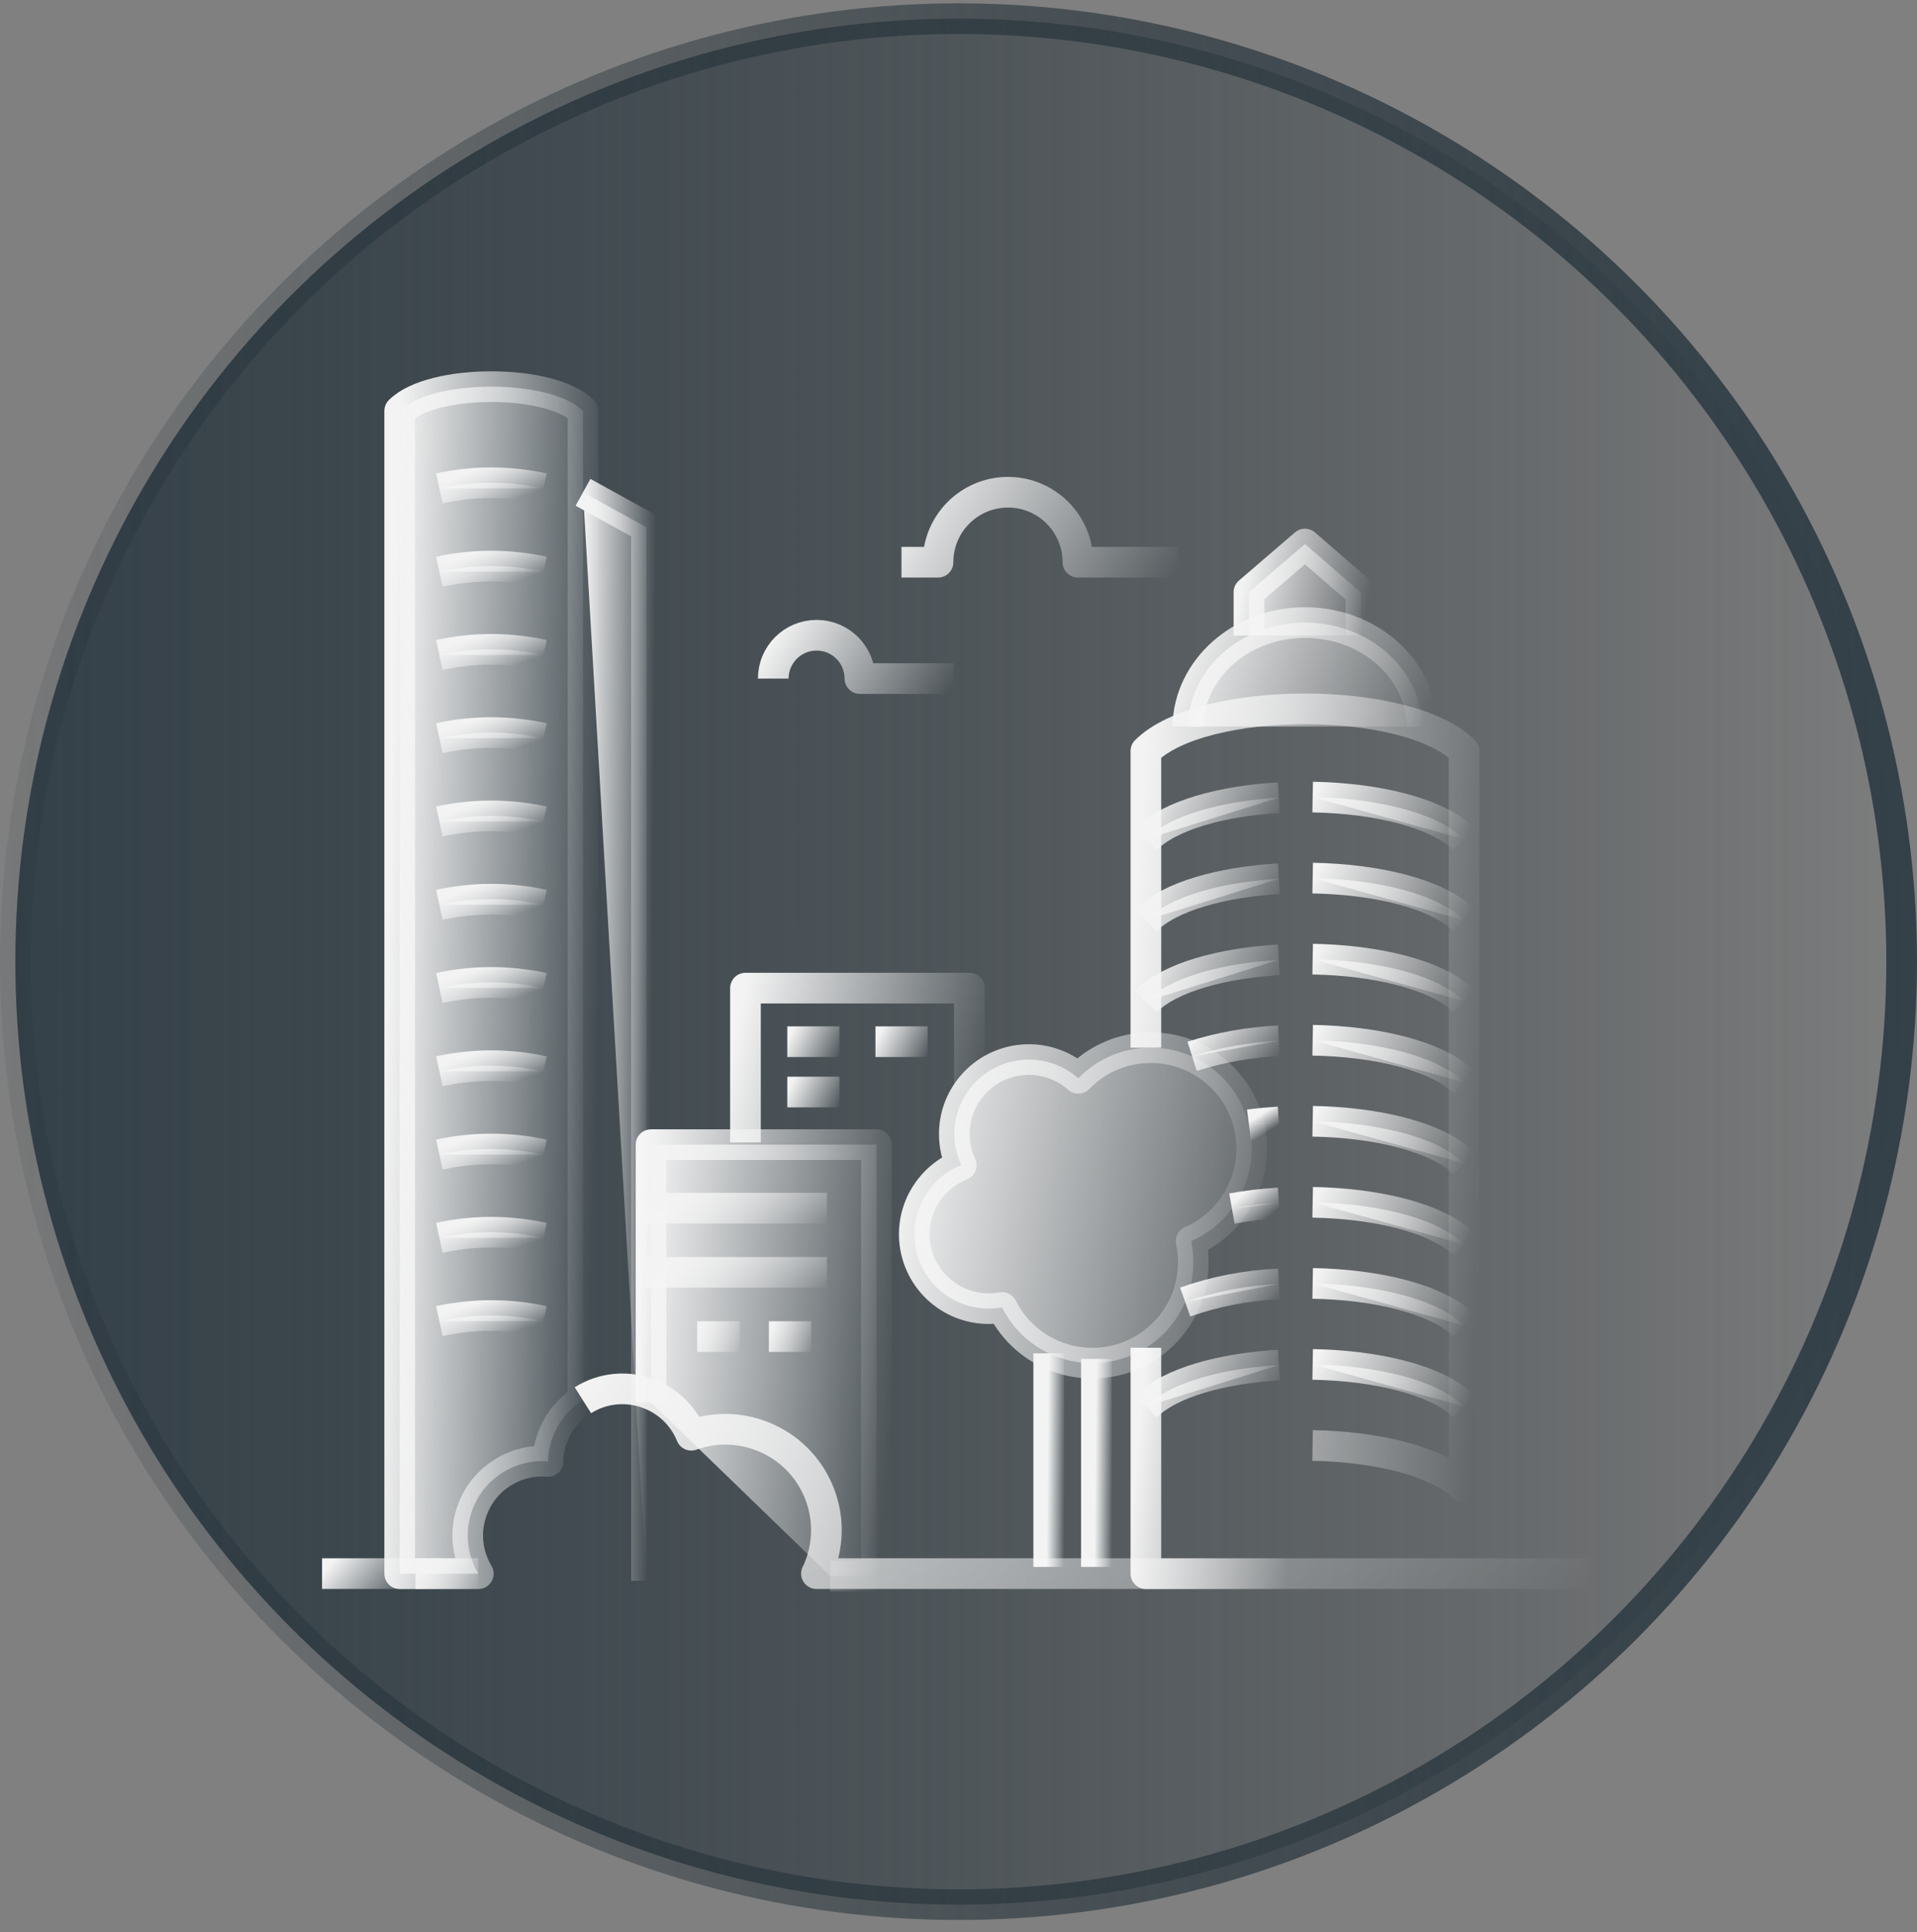 <?xml version="1.0" encoding="UTF-8"?> <svg xmlns="http://www.w3.org/2000/svg" width="125" height="126" viewBox="0 0 125 126" fill="none"><rect x="0" y="0" width="125" height="126" fill="#808080" stroke="none"/><circle cx="62.5" cy="62.716" r="61.5" fill="url(#paint0_linear_1897_5192)" stroke="url(#paint1_linear_1897_5192)" stroke-width="2"></circle><path d="M38.018 26.799V91.315C37.137 91.858 36.455 92.673 36.074 93.635C35.86 94.169 35.745 94.736 35.736 95.308C33.615 95.141 31.628 96.376 30.842 98.353C30.285 99.754 30.413 101.336 31.19 102.632H26.062V26.799C28.174 24.688 35.903 24.688 38.018 26.799Z" fill="url(#paint2_linear_1897_5192)" stroke="url(#paint3_linear_1897_5192)" stroke-width="2" stroke-linejoin="round"></path><path d="M74.719 87.898V102.632H83.811" stroke="url(#paint4_linear_1897_5192)" stroke-width="2" stroke-linejoin="round"></path><path d="M28.648 31.85C30.883 31.364 33.199 31.364 35.434 31.855L28.648 31.85Z" fill="url(#paint5_linear_1897_5192)"></path><path d="M28.648 31.85C30.883 31.364 33.199 31.364 35.434 31.855" stroke="url(#paint6_linear_1897_5192)" stroke-width="2" stroke-linejoin="round"></path><path d="M28.648 37.283C30.883 36.797 33.199 36.797 35.434 37.288L28.648 37.283Z" fill="url(#paint7_linear_1897_5192)"></path><path d="M28.648 37.283C30.883 36.797 33.199 36.797 35.434 37.288" stroke="url(#paint8_linear_1897_5192)" stroke-width="2" stroke-linejoin="round"></path><path d="M28.648 42.715C30.883 42.228 33.199 42.228 35.434 42.719L28.648 42.715Z" fill="url(#paint9_linear_1897_5192)"></path><path d="M28.648 42.715C30.883 42.228 33.199 42.228 35.434 42.719" stroke="url(#paint10_linear_1897_5192)" stroke-width="2" stroke-linejoin="round"></path><path d="M28.648 48.142C30.883 47.656 33.199 47.656 35.434 48.147L28.648 48.142Z" fill="url(#paint11_linear_1897_5192)"></path><path d="M28.648 48.142C30.883 47.656 33.199 47.656 35.434 48.147" stroke="url(#paint12_linear_1897_5192)" stroke-width="2" stroke-linejoin="round"></path><path d="M28.648 53.575C30.883 53.089 33.199 53.089 35.434 53.58L28.648 53.575Z" fill="url(#paint13_linear_1897_5192)"></path><path d="M28.648 53.575C30.883 53.089 33.199 53.089 35.434 53.58" stroke="url(#paint14_linear_1897_5192)" stroke-width="2" stroke-linejoin="round"></path><path d="M28.648 59.008C30.883 58.522 33.199 58.521 35.434 59.012L28.648 59.008Z" fill="url(#paint15_linear_1897_5192)"></path><path d="M28.648 59.008C30.883 58.522 33.199 58.521 35.434 59.012" stroke="url(#paint16_linear_1897_5192)" stroke-width="2" stroke-linejoin="round"></path><path d="M28.648 64.434C30.883 63.948 33.199 63.948 35.434 64.439L28.648 64.434Z" fill="url(#paint17_linear_1897_5192)"></path><path d="M28.648 64.434C30.883 63.948 33.199 63.948 35.434 64.439" stroke="url(#paint18_linear_1897_5192)" stroke-width="2" stroke-linejoin="round"></path><path d="M28.648 69.867C30.883 69.381 33.199 69.381 35.434 69.872L28.648 69.867Z" fill="url(#paint19_linear_1897_5192)"></path><path d="M28.648 69.867C30.883 69.381 33.199 69.381 35.434 69.872" stroke="url(#paint20_linear_1897_5192)" stroke-width="2" stroke-linejoin="round"></path><path d="M28.648 75.299C30.883 74.813 33.199 74.813 35.434 75.304L28.648 75.299Z" fill="url(#paint21_linear_1897_5192)"></path><path d="M28.648 75.299C30.883 74.813 33.199 74.813 35.434 75.304" stroke="url(#paint22_linear_1897_5192)" stroke-width="2" stroke-linejoin="round"></path><path d="M28.648 80.727C30.883 80.241 33.199 80.241 35.434 80.732L28.648 80.727Z" fill="url(#paint23_linear_1897_5192)"></path><path d="M28.648 80.727C30.883 80.241 33.199 80.241 35.434 80.732" stroke="url(#paint24_linear_1897_5192)" stroke-width="2" stroke-linejoin="round"></path><path d="M28.648 86.159C30.883 85.673 33.199 85.673 35.434 86.164L28.648 86.159Z" fill="url(#paint25_linear_1897_5192)"></path><path d="M28.648 86.159C30.883 85.673 33.199 85.673 35.434 86.164" stroke="url(#paint26_linear_1897_5192)" stroke-width="2" stroke-linejoin="round"></path><path d="M77.668 80.941C77.73 81.222 77.773 81.508 77.792 81.799C78.078 85.425 75.372 88.594 71.75 88.88C69.077 89.094 66.542 87.665 65.341 85.268C65.179 85.297 65.017 85.32 64.855 85.33C62.182 85.544 59.847 83.548 59.632 80.879C59.465 78.759 60.7 76.772 62.677 75.986C62.434 75.466 62.286 74.909 62.243 74.337C62.034 71.663 64.031 69.329 66.704 69.119C68.024 69.009 69.325 69.448 70.311 70.324C71.426 69.171 72.922 68.466 74.519 68.347C78.145 68.061 81.314 70.768 81.6 74.389C81.819 77.191 80.242 79.822 77.668 80.946V80.941Z" fill="url(#paint27_linear_1897_5192)" stroke="url(#paint28_linear_1897_5192)" stroke-width="2" stroke-linejoin="round"></path><path d="M68.383 88.261V102.189" stroke="url(#paint29_linear_1897_5192)" stroke-width="2" stroke-linejoin="round"></path><path d="M71.492 88.623V102.19" stroke="url(#paint30_linear_1897_5192)" stroke-width="2" stroke-linejoin="round"></path><path d="M95.472 54.733C93.714 52.975 89.697 52.055 85.594 51.983L95.472 54.733Z" fill="url(#paint31_linear_1897_5192)"></path><path d="M95.472 54.733C93.714 52.975 89.697 52.055 85.594 51.983" stroke="url(#paint32_linear_1897_5192)" stroke-width="2" stroke-linejoin="round"></path><path d="M83.387 52.022C79.732 52.236 76.31 53.141 74.719 54.728L83.387 52.022Z" fill="url(#paint33_linear_1897_5192)"></path><path d="M83.387 52.022C79.732 52.236 76.31 53.141 74.719 54.728" stroke="url(#paint34_linear_1897_5192)" stroke-width="2" stroke-linejoin="round"></path><path d="M95.472 60.017C93.714 58.259 89.697 57.339 85.594 57.268L95.472 60.017Z" fill="url(#paint35_linear_1897_5192)"></path><path d="M95.472 60.017C93.714 58.259 89.697 57.339 85.594 57.268" stroke="url(#paint36_linear_1897_5192)" stroke-width="2" stroke-linejoin="round"></path><path d="M83.387 57.31C79.732 57.525 76.31 58.43 74.719 60.017L83.387 57.31Z" fill="url(#paint37_linear_1897_5192)"></path><path d="M83.387 57.31C79.732 57.525 76.31 58.43 74.719 60.017" stroke="url(#paint38_linear_1897_5192)" stroke-width="2" stroke-linejoin="round"></path><path d="M95.472 65.302C93.714 63.544 89.697 62.624 85.594 62.553L95.472 65.302Z" fill="url(#paint39_linear_1897_5192)"></path><path d="M95.472 65.302C93.714 63.544 89.697 62.624 85.594 62.553" stroke="url(#paint40_linear_1897_5192)" stroke-width="2" stroke-linejoin="round"></path><path d="M83.387 62.6C79.732 62.814 76.31 63.719 74.719 65.306L83.387 62.6Z" fill="url(#paint41_linear_1897_5192)"></path><path d="M83.387 62.6C79.732 62.814 76.31 63.719 74.719 65.306" stroke="url(#paint42_linear_1897_5192)" stroke-width="2" stroke-linejoin="round"></path><path d="M95.472 91.734C93.714 89.975 89.697 89.056 85.594 88.984L95.472 91.734Z" fill="url(#paint43_linear_1897_5192)"></path><path d="M95.472 91.734C93.714 89.975 89.697 89.056 85.594 88.984" stroke="url(#paint44_linear_1897_5192)" stroke-width="2" stroke-linejoin="round"></path><path d="M74.719 68.328V48.981C78.388 45.312 91.797 45.312 95.466 48.981V97.019C93.708 95.261 89.691 94.341 85.588 94.27" stroke="url(#paint45_linear_1897_5192)" stroke-width="2" stroke-linejoin="round"></path><path d="M83.387 89.027C79.732 89.242 76.31 90.147 74.719 91.734L83.387 89.027Z" fill="url(#paint46_linear_1897_5192)"></path><path d="M83.387 89.027C79.732 89.242 76.31 90.147 74.719 91.734" stroke="url(#paint47_linear_1897_5192)" stroke-width="2" stroke-linejoin="round"></path><path d="M95.472 70.591C93.714 68.833 89.697 67.913 85.594 67.842L95.472 70.591Z" fill="url(#paint48_linear_1897_5192)"></path><path d="M95.472 70.591C93.714 68.833 89.697 67.913 85.594 67.842" stroke="url(#paint49_linear_1897_5192)" stroke-width="2" stroke-linejoin="round"></path><path d="M77.734 68.89C79.564 68.309 81.466 67.97 83.386 67.88L77.734 68.89Z" fill="url(#paint50_linear_1897_5192)"></path><path d="M77.734 68.89C79.564 68.309 81.466 67.97 83.386 67.88" stroke="url(#paint51_linear_1897_5192)" stroke-width="2" stroke-linejoin="round"></path><path d="M95.472 75.876C93.714 74.117 89.697 73.198 85.594 73.126L95.472 75.876Z" fill="url(#paint52_linear_1897_5192)"></path><path d="M95.472 75.876C93.714 74.117 89.697 73.198 85.594 73.126" stroke="url(#paint53_linear_1897_5192)" stroke-width="2" stroke-linejoin="round"></path><path d="M83.386 73.169C82.729 73.212 82.076 73.269 81.438 73.35L83.386 73.169Z" fill="url(#paint54_linear_1897_5192)"></path><path d="M83.386 73.169C82.729 73.212 82.076 73.269 81.438 73.35" stroke="url(#paint55_linear_1897_5192)" stroke-width="2" stroke-linejoin="round"></path><path d="M95.472 81.161C93.714 79.402 89.697 78.483 85.594 78.411L95.472 81.161Z" fill="url(#paint56_linear_1897_5192)"></path><path d="M95.472 81.161C93.714 79.402 89.697 78.483 85.594 78.411" stroke="url(#paint57_linear_1897_5192)" stroke-width="2" stroke-linejoin="round"></path><path d="M83.387 78.454C82.363 78.511 81.338 78.635 80.328 78.816L83.387 78.454Z" fill="url(#paint58_linear_1897_5192)"></path><path d="M83.387 78.454C82.363 78.511 81.338 78.635 80.328 78.816" stroke="url(#paint59_linear_1897_5192)" stroke-width="2" stroke-linejoin="round"></path><path d="M95.472 86.45C93.714 84.691 89.697 83.772 85.594 83.7L95.472 86.45Z" fill="url(#paint60_linear_1897_5192)"></path><path d="M95.472 86.45C93.714 84.691 89.697 83.772 85.594 83.7" stroke="url(#paint61_linear_1897_5192)" stroke-width="2" stroke-linejoin="round"></path><path d="M77.281 84.915C79.245 84.224 81.303 83.824 83.385 83.738L77.281 84.915Z" fill="url(#paint62_linear_1897_5192)"></path><path d="M77.281 84.915C79.245 84.224 81.303 83.824 83.385 83.738" stroke="url(#paint63_linear_1897_5192)" stroke-width="2" stroke-linejoin="round"></path><path d="M77.453 47.384C77.525 43.629 80.917 40.603 85.097 40.603C89.275 40.603 92.664 43.629 92.74 47.384" fill="url(#paint64_linear_1897_5192)"></path><path d="M77.453 47.384C77.525 43.629 80.917 40.603 85.097 40.603C89.275 40.603 92.664 43.629 92.74 47.384" stroke="url(#paint65_linear_1897_5192)" stroke-width="2" stroke-linejoin="round"></path><path d="M81.438 41.447V38.622L85.092 35.481L88.747 38.645V41.447" fill="url(#paint66_linear_1897_5192)"></path><path d="M81.438 41.447V38.622L85.092 35.481L88.747 38.645V41.447" stroke="url(#paint67_linear_1897_5192)" stroke-width="2" stroke-linejoin="round"></path><path d="M76.808 36.668H70.289C70.289 34.147 68.245 32.102 65.729 32.102C63.208 32.102 61.164 34.147 61.164 36.668H58.781" stroke="url(#paint68_linear_1897_5192)" stroke-width="2" stroke-linejoin="round"></path><path d="M50.422 44.255C50.422 42.691 51.689 41.429 53.248 41.429C54.811 41.429 56.073 42.696 56.073 44.255H62.201" stroke="url(#paint69_linear_1897_5192)" stroke-width="2" stroke-linejoin="round"></path><path d="M103.629 102.628H53.237C53.304 102.499 53.361 102.366 53.414 102.232C54.762 98.859 53.118 95.032 49.745 93.688C49.745 93.688 49.735 93.688 49.73 93.683C48.243 93.088 46.585 93.055 45.075 93.603C44.579 92.378 43.602 91.406 42.368 90.924C40.934 90.348 39.313 90.496 38.008 91.32" stroke="url(#paint70_linear_1897_5192)" stroke-width="2" stroke-linejoin="round"></path><path d="M31.184 102.627H27.086" stroke="url(#paint71_linear_1897_5192)" stroke-width="2" stroke-linejoin="round"></path><path d="M42.453 91.467V74.65H57.149V102.779H54.137" fill="url(#paint72_linear_1897_5192)"></path><path d="M42.453 91.467V74.65H57.149V102.779H54.137" stroke="url(#paint73_linear_1897_5192)" stroke-width="2" stroke-linejoin="round"></path><path d="M53.918 78.792H42.148" stroke="url(#paint74_linear_1897_5192)" stroke-width="2" stroke-linejoin="round"></path><path d="M53.918 82.981H42.148" stroke="url(#paint75_linear_1897_5192)" stroke-width="2" stroke-linejoin="round"></path><path d="M48.23 87.169H45.461" stroke="url(#paint76_linear_1897_5192)" stroke-width="2" stroke-linejoin="round"></path><path d="M52.901 87.169H50.133" stroke="url(#paint77_linear_1897_5192)" stroke-width="2" stroke-linejoin="round"></path><path d="M54.738 67.938H51.336" stroke="url(#paint78_linear_1897_5192)" stroke-width="2" stroke-linejoin="round"></path><path d="M60.488 67.938H57.086" stroke="url(#paint79_linear_1897_5192)" stroke-width="2" stroke-linejoin="round"></path><path d="M54.738 71.22H51.336" stroke="url(#paint80_linear_1897_5192)" stroke-width="2" stroke-linejoin="round"></path><path d="M48.609 74.504V64.444H63.21V71.082" stroke="url(#paint81_linear_1897_5192)" stroke-width="2" stroke-linejoin="round"></path><path d="M38.016 32.107L42.152 34.39V103.099" fill="url(#paint82_linear_1897_5192)"></path><path d="M38.016 32.107L42.152 34.39V103.099" stroke="url(#paint83_linear_1897_5192)" stroke-width="2" stroke-linejoin="round"></path><path d="M27.085 102.627H21" stroke="url(#paint84_linear_1897_5192)" stroke-width="2" stroke-linejoin="round"></path><defs><linearGradient id="paint0_linear_1897_5192" x1="-9.399" y1="62.716" x2="127.617" y2="62.716" gradientUnits="userSpaceOnUse"><stop stop-color="#334048"></stop><stop offset="1" stop-color="#00101A" stop-opacity="0"></stop></linearGradient><linearGradient id="paint1_linear_1897_5192" x1="128.816" y1="62.716" x2="-9.399" y2="62.716" gradientUnits="userSpaceOnUse"><stop stop-color="#334048"></stop><stop offset="1" stop-color="#00101A" stop-opacity="0"></stop></linearGradient><linearGradient id="paint2_linear_1897_5192" x1="26.062" y1="26.626" x2="39.857" y2="26.932" gradientUnits="userSpaceOnUse"><stop stop-color="#F3F3F3"></stop><stop offset="1" stop-color="white" stop-opacity="0"></stop></linearGradient><linearGradient id="paint3_linear_1897_5192" x1="26.062" y1="26.626" x2="39.857" y2="26.932" gradientUnits="userSpaceOnUse"><stop stop-color="#F3F3F3"></stop><stop offset="1" stop-color="white" stop-opacity="0"></stop></linearGradient><linearGradient id="paint4_linear_1897_5192" x1="74.719" y1="88.167" x2="85.132" y2="89.09" gradientUnits="userSpaceOnUse"><stop stop-color="#F3F3F3"></stop><stop offset="1" stop-color="white" stop-opacity="0"></stop></linearGradient><linearGradient id="paint5_linear_1897_5192" x1="28.648" y1="31.493" x2="29.629" y2="34.086" gradientUnits="userSpaceOnUse"><stop stop-color="#F3F3F3"></stop><stop offset="1" stop-color="white" stop-opacity="0"></stop></linearGradient><linearGradient id="paint6_linear_1897_5192" x1="28.648" y1="31.493" x2="29.629" y2="34.086" gradientUnits="userSpaceOnUse"><stop stop-color="#F3F3F3"></stop><stop offset="1" stop-color="white" stop-opacity="0"></stop></linearGradient><linearGradient id="paint7_linear_1897_5192" x1="28.648" y1="36.926" x2="29.629" y2="39.518" gradientUnits="userSpaceOnUse"><stop stop-color="#F3F3F3"></stop><stop offset="1" stop-color="white" stop-opacity="0"></stop></linearGradient><linearGradient id="paint8_linear_1897_5192" x1="28.648" y1="36.926" x2="29.629" y2="39.518" gradientUnits="userSpaceOnUse"><stop stop-color="#F3F3F3"></stop><stop offset="1" stop-color="white" stop-opacity="0"></stop></linearGradient><linearGradient id="paint9_linear_1897_5192" x1="28.648" y1="42.357" x2="29.629" y2="44.95" gradientUnits="userSpaceOnUse"><stop stop-color="#F3F3F3"></stop><stop offset="1" stop-color="white" stop-opacity="0"></stop></linearGradient><linearGradient id="paint10_linear_1897_5192" x1="28.648" y1="42.357" x2="29.629" y2="44.95" gradientUnits="userSpaceOnUse"><stop stop-color="#F3F3F3"></stop><stop offset="1" stop-color="white" stop-opacity="0"></stop></linearGradient><linearGradient id="paint11_linear_1897_5192" x1="28.648" y1="47.785" x2="29.629" y2="50.378" gradientUnits="userSpaceOnUse"><stop stop-color="#F3F3F3"></stop><stop offset="1" stop-color="white" stop-opacity="0"></stop></linearGradient><linearGradient id="paint12_linear_1897_5192" x1="28.648" y1="47.785" x2="29.629" y2="50.378" gradientUnits="userSpaceOnUse"><stop stop-color="#F3F3F3"></stop><stop offset="1" stop-color="white" stop-opacity="0"></stop></linearGradient><linearGradient id="paint13_linear_1897_5192" x1="28.648" y1="53.218" x2="29.629" y2="55.81" gradientUnits="userSpaceOnUse"><stop stop-color="#F3F3F3"></stop><stop offset="1" stop-color="white" stop-opacity="0"></stop></linearGradient><linearGradient id="paint14_linear_1897_5192" x1="28.648" y1="53.218" x2="29.629" y2="55.81" gradientUnits="userSpaceOnUse"><stop stop-color="#F3F3F3"></stop><stop offset="1" stop-color="white" stop-opacity="0"></stop></linearGradient><linearGradient id="paint15_linear_1897_5192" x1="28.648" y1="58.65" x2="29.629" y2="61.243" gradientUnits="userSpaceOnUse"><stop stop-color="#F3F3F3"></stop><stop offset="1" stop-color="white" stop-opacity="0"></stop></linearGradient><linearGradient id="paint16_linear_1897_5192" x1="28.648" y1="58.65" x2="29.629" y2="61.243" gradientUnits="userSpaceOnUse"><stop stop-color="#F3F3F3"></stop><stop offset="1" stop-color="white" stop-opacity="0"></stop></linearGradient><linearGradient id="paint17_linear_1897_5192" x1="28.648" y1="64.077" x2="29.629" y2="66.67" gradientUnits="userSpaceOnUse"><stop stop-color="#F3F3F3"></stop><stop offset="1" stop-color="white" stop-opacity="0"></stop></linearGradient><linearGradient id="paint18_linear_1897_5192" x1="28.648" y1="64.077" x2="29.629" y2="66.67" gradientUnits="userSpaceOnUse"><stop stop-color="#F3F3F3"></stop><stop offset="1" stop-color="white" stop-opacity="0"></stop></linearGradient><linearGradient id="paint19_linear_1897_5192" x1="28.648" y1="69.51" x2="29.629" y2="72.102" gradientUnits="userSpaceOnUse"><stop stop-color="#F3F3F3"></stop><stop offset="1" stop-color="white" stop-opacity="0"></stop></linearGradient><linearGradient id="paint20_linear_1897_5192" x1="28.648" y1="69.51" x2="29.629" y2="72.102" gradientUnits="userSpaceOnUse"><stop stop-color="#F3F3F3"></stop><stop offset="1" stop-color="white" stop-opacity="0"></stop></linearGradient><linearGradient id="paint21_linear_1897_5192" x1="28.648" y1="74.942" x2="29.629" y2="77.535" gradientUnits="userSpaceOnUse"><stop stop-color="#F3F3F3"></stop><stop offset="1" stop-color="white" stop-opacity="0"></stop></linearGradient><linearGradient id="paint22_linear_1897_5192" x1="28.648" y1="74.942" x2="29.629" y2="77.535" gradientUnits="userSpaceOnUse"><stop stop-color="#F3F3F3"></stop><stop offset="1" stop-color="white" stop-opacity="0"></stop></linearGradient><linearGradient id="paint23_linear_1897_5192" x1="28.648" y1="80.37" x2="29.629" y2="82.963" gradientUnits="userSpaceOnUse"><stop stop-color="#F3F3F3"></stop><stop offset="1" stop-color="white" stop-opacity="0"></stop></linearGradient><linearGradient id="paint24_linear_1897_5192" x1="28.648" y1="80.37" x2="29.629" y2="82.963" gradientUnits="userSpaceOnUse"><stop stop-color="#F3F3F3"></stop><stop offset="1" stop-color="white" stop-opacity="0"></stop></linearGradient><linearGradient id="paint25_linear_1897_5192" x1="28.648" y1="85.802" x2="29.629" y2="88.394" gradientUnits="userSpaceOnUse"><stop stop-color="#F3F3F3"></stop><stop offset="1" stop-color="white" stop-opacity="0"></stop></linearGradient><linearGradient id="paint26_linear_1897_5192" x1="28.648" y1="85.802" x2="29.629" y2="88.394" gradientUnits="userSpaceOnUse"><stop stop-color="#F3F3F3"></stop><stop offset="1" stop-color="white" stop-opacity="0"></stop></linearGradient><linearGradient id="paint27_linear_1897_5192" x1="59.617" y1="68.701" x2="84.431" y2="72.512" gradientUnits="userSpaceOnUse"><stop stop-color="#F3F3F3"></stop><stop offset="1" stop-color="white" stop-opacity="0"></stop></linearGradient><linearGradient id="paint28_linear_1897_5192" x1="59.617" y1="68.701" x2="84.431" y2="72.512" gradientUnits="userSpaceOnUse"><stop stop-color="#F3F3F3"></stop><stop offset="1" stop-color="white" stop-opacity="0"></stop></linearGradient><linearGradient id="paint29_linear_1897_5192" x1="68.383" y1="88.514" x2="69.537" y2="88.526" gradientUnits="userSpaceOnUse"><stop stop-color="#F3F3F3"></stop><stop offset="1" stop-color="white" stop-opacity="0"></stop></linearGradient><linearGradient id="paint30_linear_1897_5192" x1="71.492" y1="88.87" x2="72.646" y2="88.882" gradientUnits="userSpaceOnUse"><stop stop-color="#F3F3F3"></stop><stop offset="1" stop-color="white" stop-opacity="0"></stop></linearGradient><linearGradient id="paint31_linear_1897_5192" x1="85.594" y1="52.033" x2="94.6" y2="56.68" gradientUnits="userSpaceOnUse"><stop stop-color="#F3F3F3"></stop><stop offset="1" stop-color="white" stop-opacity="0"></stop></linearGradient><linearGradient id="paint32_linear_1897_5192" x1="85.594" y1="52.033" x2="94.6" y2="56.68" gradientUnits="userSpaceOnUse"><stop stop-color="#F3F3F3"></stop><stop offset="1" stop-color="white" stop-opacity="0"></stop></linearGradient><linearGradient id="paint33_linear_1897_5192" x1="74.719" y1="52.071" x2="82.978" y2="55.869" gradientUnits="userSpaceOnUse"><stop stop-color="#F3F3F3"></stop><stop offset="1" stop-color="white" stop-opacity="0"></stop></linearGradient><linearGradient id="paint34_linear_1897_5192" x1="74.719" y1="52.071" x2="82.978" y2="55.869" gradientUnits="userSpaceOnUse"><stop stop-color="#F3F3F3"></stop><stop offset="1" stop-color="white" stop-opacity="0"></stop></linearGradient><linearGradient id="paint35_linear_1897_5192" x1="85.594" y1="57.318" x2="94.6" y2="61.964" gradientUnits="userSpaceOnUse"><stop stop-color="#F3F3F3"></stop><stop offset="1" stop-color="white" stop-opacity="0"></stop></linearGradient><linearGradient id="paint36_linear_1897_5192" x1="85.594" y1="57.318" x2="94.6" y2="61.964" gradientUnits="userSpaceOnUse"><stop stop-color="#F3F3F3"></stop><stop offset="1" stop-color="white" stop-opacity="0"></stop></linearGradient><linearGradient id="paint37_linear_1897_5192" x1="74.719" y1="57.36" x2="82.978" y2="61.158" gradientUnits="userSpaceOnUse"><stop stop-color="#F3F3F3"></stop><stop offset="1" stop-color="white" stop-opacity="0"></stop></linearGradient><linearGradient id="paint38_linear_1897_5192" x1="74.719" y1="57.36" x2="82.978" y2="61.158" gradientUnits="userSpaceOnUse"><stop stop-color="#F3F3F3"></stop><stop offset="1" stop-color="white" stop-opacity="0"></stop></linearGradient><linearGradient id="paint39_linear_1897_5192" x1="85.594" y1="62.603" x2="94.6" y2="67.249" gradientUnits="userSpaceOnUse"><stop stop-color="#F3F3F3"></stop><stop offset="1" stop-color="white" stop-opacity="0"></stop></linearGradient><linearGradient id="paint40_linear_1897_5192" x1="85.594" y1="62.603" x2="94.6" y2="67.249" gradientUnits="userSpaceOnUse"><stop stop-color="#F3F3F3"></stop><stop offset="1" stop-color="white" stop-opacity="0"></stop></linearGradient><linearGradient id="paint41_linear_1897_5192" x1="74.719" y1="62.649" x2="82.978" y2="66.447" gradientUnits="userSpaceOnUse"><stop stop-color="#F3F3F3"></stop><stop offset="1" stop-color="white" stop-opacity="0"></stop></linearGradient><linearGradient id="paint42_linear_1897_5192" x1="74.719" y1="62.649" x2="82.978" y2="66.447" gradientUnits="userSpaceOnUse"><stop stop-color="#F3F3F3"></stop><stop offset="1" stop-color="white" stop-opacity="0"></stop></linearGradient><linearGradient id="paint43_linear_1897_5192" x1="85.594" y1="89.034" x2="94.6" y2="93.681" gradientUnits="userSpaceOnUse"><stop stop-color="#F3F3F3"></stop><stop offset="1" stop-color="white" stop-opacity="0"></stop></linearGradient><linearGradient id="paint44_linear_1897_5192" x1="85.594" y1="89.034" x2="94.6" y2="93.681" gradientUnits="userSpaceOnUse"><stop stop-color="#F3F3F3"></stop><stop offset="1" stop-color="white" stop-opacity="0"></stop></linearGradient><linearGradient id="paint45_linear_1897_5192" x1="74.719" y1="47.154" x2="98.587" y2="48.555" gradientUnits="userSpaceOnUse"><stop stop-color="#F3F3F3"></stop><stop offset="1" stop-color="white" stop-opacity="0"></stop></linearGradient><linearGradient id="paint46_linear_1897_5192" x1="74.719" y1="89.077" x2="82.978" y2="92.875" gradientUnits="userSpaceOnUse"><stop stop-color="#F3F3F3"></stop><stop offset="1" stop-color="white" stop-opacity="0"></stop></linearGradient><linearGradient id="paint47_linear_1897_5192" x1="74.719" y1="89.077" x2="82.978" y2="92.875" gradientUnits="userSpaceOnUse"><stop stop-color="#F3F3F3"></stop><stop offset="1" stop-color="white" stop-opacity="0"></stop></linearGradient><linearGradient id="paint48_linear_1897_5192" x1="85.594" y1="67.892" x2="94.6" y2="72.538" gradientUnits="userSpaceOnUse"><stop stop-color="#F3F3F3"></stop><stop offset="1" stop-color="white" stop-opacity="0"></stop></linearGradient><linearGradient id="paint49_linear_1897_5192" x1="85.594" y1="67.892" x2="94.6" y2="72.538" gradientUnits="userSpaceOnUse"><stop stop-color="#F3F3F3"></stop><stop offset="1" stop-color="white" stop-opacity="0"></stop></linearGradient><linearGradient id="paint50_linear_1897_5192" x1="77.734" y1="67.898" x2="81.699" y2="71.084" gradientUnits="userSpaceOnUse"><stop stop-color="#F3F3F3"></stop><stop offset="1" stop-color="white" stop-opacity="0"></stop></linearGradient><linearGradient id="paint51_linear_1897_5192" x1="77.734" y1="67.898" x2="81.699" y2="71.084" gradientUnits="userSpaceOnUse"><stop stop-color="#F3F3F3"></stop><stop offset="1" stop-color="white" stop-opacity="0"></stop></linearGradient><linearGradient id="paint52_linear_1897_5192" x1="85.594" y1="73.176" x2="94.6" y2="77.823" gradientUnits="userSpaceOnUse"><stop stop-color="#F3F3F3"></stop><stop offset="1" stop-color="white" stop-opacity="0"></stop></linearGradient><linearGradient id="paint53_linear_1897_5192" x1="85.594" y1="73.176" x2="94.6" y2="77.823" gradientUnits="userSpaceOnUse"><stop stop-color="#F3F3F3"></stop><stop offset="1" stop-color="white" stop-opacity="0"></stop></linearGradient><linearGradient id="paint54_linear_1897_5192" x1="81.438" y1="73.172" x2="82.101" y2="74.198" gradientUnits="userSpaceOnUse"><stop stop-color="#F3F3F3"></stop><stop offset="1" stop-color="white" stop-opacity="0"></stop></linearGradient><linearGradient id="paint55_linear_1897_5192" x1="81.438" y1="73.172" x2="82.101" y2="74.198" gradientUnits="userSpaceOnUse"><stop stop-color="#F3F3F3"></stop><stop offset="1" stop-color="white" stop-opacity="0"></stop></linearGradient><linearGradient id="paint56_linear_1897_5192" x1="85.594" y1="78.461" x2="94.6" y2="83.108" gradientUnits="userSpaceOnUse"><stop stop-color="#F3F3F3"></stop><stop offset="1" stop-color="white" stop-opacity="0"></stop></linearGradient><linearGradient id="paint57_linear_1897_5192" x1="85.594" y1="78.461" x2="94.6" y2="83.108" gradientUnits="userSpaceOnUse"><stop stop-color="#F3F3F3"></stop><stop offset="1" stop-color="white" stop-opacity="0"></stop></linearGradient><linearGradient id="paint58_linear_1897_5192" x1="80.328" y1="78.461" x2="81.757" y2="80.194" gradientUnits="userSpaceOnUse"><stop stop-color="#F3F3F3"></stop><stop offset="1" stop-color="white" stop-opacity="0"></stop></linearGradient><linearGradient id="paint59_linear_1897_5192" x1="80.328" y1="78.461" x2="81.757" y2="80.194" gradientUnits="userSpaceOnUse"><stop stop-color="#F3F3F3"></stop><stop offset="1" stop-color="white" stop-opacity="0"></stop></linearGradient><linearGradient id="paint60_linear_1897_5192" x1="85.594" y1="83.75" x2="94.6" y2="88.397" gradientUnits="userSpaceOnUse"><stop stop-color="#F3F3F3"></stop><stop offset="1" stop-color="white" stop-opacity="0"></stop></linearGradient><linearGradient id="paint61_linear_1897_5192" x1="85.594" y1="83.75" x2="94.6" y2="88.397" gradientUnits="userSpaceOnUse"><stop stop-color="#F3F3F3"></stop><stop offset="1" stop-color="white" stop-opacity="0"></stop></linearGradient><linearGradient id="paint62_linear_1897_5192" x1="77.281" y1="83.76" x2="81.814" y2="87.135" gradientUnits="userSpaceOnUse"><stop stop-color="#F3F3F3"></stop><stop offset="1" stop-color="white" stop-opacity="0"></stop></linearGradient><linearGradient id="paint63_linear_1897_5192" x1="77.281" y1="83.76" x2="81.814" y2="87.135" gradientUnits="userSpaceOnUse"><stop stop-color="#F3F3F3"></stop><stop offset="1" stop-color="white" stop-opacity="0"></stop></linearGradient><linearGradient id="paint64_linear_1897_5192" x1="77.453" y1="40.727" x2="93.425" y2="45.898" gradientUnits="userSpaceOnUse"><stop stop-color="#F3F3F3"></stop><stop offset="1" stop-color="white" stop-opacity="0"></stop></linearGradient><linearGradient id="paint65_linear_1897_5192" x1="77.453" y1="40.727" x2="93.425" y2="45.898" gradientUnits="userSpaceOnUse"><stop stop-color="#F3F3F3"></stop><stop offset="1" stop-color="white" stop-opacity="0"></stop></linearGradient><linearGradient id="paint66_linear_1897_5192" x1="81.438" y1="35.59" x2="89.622" y2="37.03" gradientUnits="userSpaceOnUse"><stop stop-color="#F3F3F3"></stop><stop offset="1" stop-color="white" stop-opacity="0"></stop></linearGradient><linearGradient id="paint67_linear_1897_5192" x1="81.438" y1="35.59" x2="89.622" y2="37.03" gradientUnits="userSpaceOnUse"><stop stop-color="#F3F3F3"></stop><stop offset="1" stop-color="white" stop-opacity="0"></stop></linearGradient><linearGradient id="paint68_linear_1897_5192" x1="58.781" y1="32.186" x2="74.527" y2="41.115" gradientUnits="userSpaceOnUse"><stop stop-color="#F3F3F3"></stop><stop offset="1" stop-color="white" stop-opacity="0"></stop></linearGradient><linearGradient id="paint69_linear_1897_5192" x1="50.422" y1="41.48" x2="60.432" y2="47.473" gradientUnits="userSpaceOnUse"><stop stop-color="#F3F3F3"></stop><stop offset="1" stop-color="white" stop-opacity="0"></stop></linearGradient><linearGradient id="paint70_linear_1897_5192" x1="38.008" y1="90.797" x2="85.013" y2="127.555" gradientUnits="userSpaceOnUse"><stop stop-color="#F3F3F3"></stop><stop offset="1" stop-color="white" stop-opacity="0"></stop></linearGradient><linearGradient id="paint71_linear_1897_5192" x1="27.086" y1="102.645" x2="30.6" y2="104.713" gradientUnits="userSpaceOnUse"><stop stop-color="#F3F3F3"></stop><stop offset="1" stop-color="white" stop-opacity="0"></stop></linearGradient><linearGradient id="paint72_linear_1897_5192" x1="42.453" y1="75.163" x2="59.322" y2="76.428" gradientUnits="userSpaceOnUse"><stop stop-color="#F3F3F3"></stop><stop offset="1" stop-color="white" stop-opacity="0"></stop></linearGradient><linearGradient id="paint73_linear_1897_5192" x1="42.453" y1="75.163" x2="59.322" y2="76.428" gradientUnits="userSpaceOnUse"><stop stop-color="#F3F3F3"></stop><stop offset="1" stop-color="white" stop-opacity="0"></stop></linearGradient><linearGradient id="paint74_linear_1897_5192" x1="42.148" y1="78.81" x2="45.671" y2="84.764" gradientUnits="userSpaceOnUse"><stop stop-color="#F3F3F3"></stop><stop offset="1" stop-color="white" stop-opacity="0"></stop></linearGradient><linearGradient id="paint75_linear_1897_5192" x1="42.148" y1="82.999" x2="45.671" y2="88.953" gradientUnits="userSpaceOnUse"><stop stop-color="#F3F3F3"></stop><stop offset="1" stop-color="white" stop-opacity="0"></stop></linearGradient><linearGradient id="paint76_linear_1897_5192" x1="45.461" y1="87.187" x2="48.221" y2="88.284" gradientUnits="userSpaceOnUse"><stop stop-color="#F3F3F3"></stop><stop offset="1" stop-color="white" stop-opacity="0"></stop></linearGradient><linearGradient id="paint77_linear_1897_5192" x1="50.133" y1="87.187" x2="52.892" y2="88.284" gradientUnits="userSpaceOnUse"><stop stop-color="#F3F3F3"></stop><stop offset="1" stop-color="white" stop-opacity="0"></stop></linearGradient><linearGradient id="paint78_linear_1897_5192" x1="51.336" y1="67.956" x2="54.507" y2="69.505" gradientUnits="userSpaceOnUse"><stop stop-color="#F3F3F3"></stop><stop offset="1" stop-color="white" stop-opacity="0"></stop></linearGradient><linearGradient id="paint79_linear_1897_5192" x1="57.086" y1="67.956" x2="60.257" y2="69.505" gradientUnits="userSpaceOnUse"><stop stop-color="#F3F3F3"></stop><stop offset="1" stop-color="white" stop-opacity="0"></stop></linearGradient><linearGradient id="paint80_linear_1897_5192" x1="51.336" y1="71.238" x2="54.507" y2="72.787" gradientUnits="userSpaceOnUse"><stop stop-color="#F3F3F3"></stop><stop offset="1" stop-color="white" stop-opacity="0"></stop></linearGradient><linearGradient id="paint81_linear_1897_5192" x1="48.609" y1="64.627" x2="64.762" y2="67.994" gradientUnits="userSpaceOnUse"><stop stop-color="#F3F3F3"></stop><stop offset="1" stop-color="white" stop-opacity="0"></stop></linearGradient><linearGradient id="paint82_linear_1897_5192" x1="38.016" y1="33.4" x2="42.79" y2="33.44" gradientUnits="userSpaceOnUse"><stop stop-color="#F3F3F3"></stop><stop offset="1" stop-color="white" stop-opacity="0"></stop></linearGradient><linearGradient id="paint83_linear_1897_5192" x1="38.016" y1="33.4" x2="42.79" y2="33.44" gradientUnits="userSpaceOnUse"><stop stop-color="#F3F3F3"></stop><stop offset="1" stop-color="white" stop-opacity="0"></stop></linearGradient><linearGradient id="paint84_linear_1897_5192" x1="21" y1="102.645" x2="24.983" y2="106.126" gradientUnits="userSpaceOnUse"><stop stop-color="#F3F3F3"></stop><stop offset="1" stop-color="white" stop-opacity="0"></stop></linearGradient></defs></svg> 